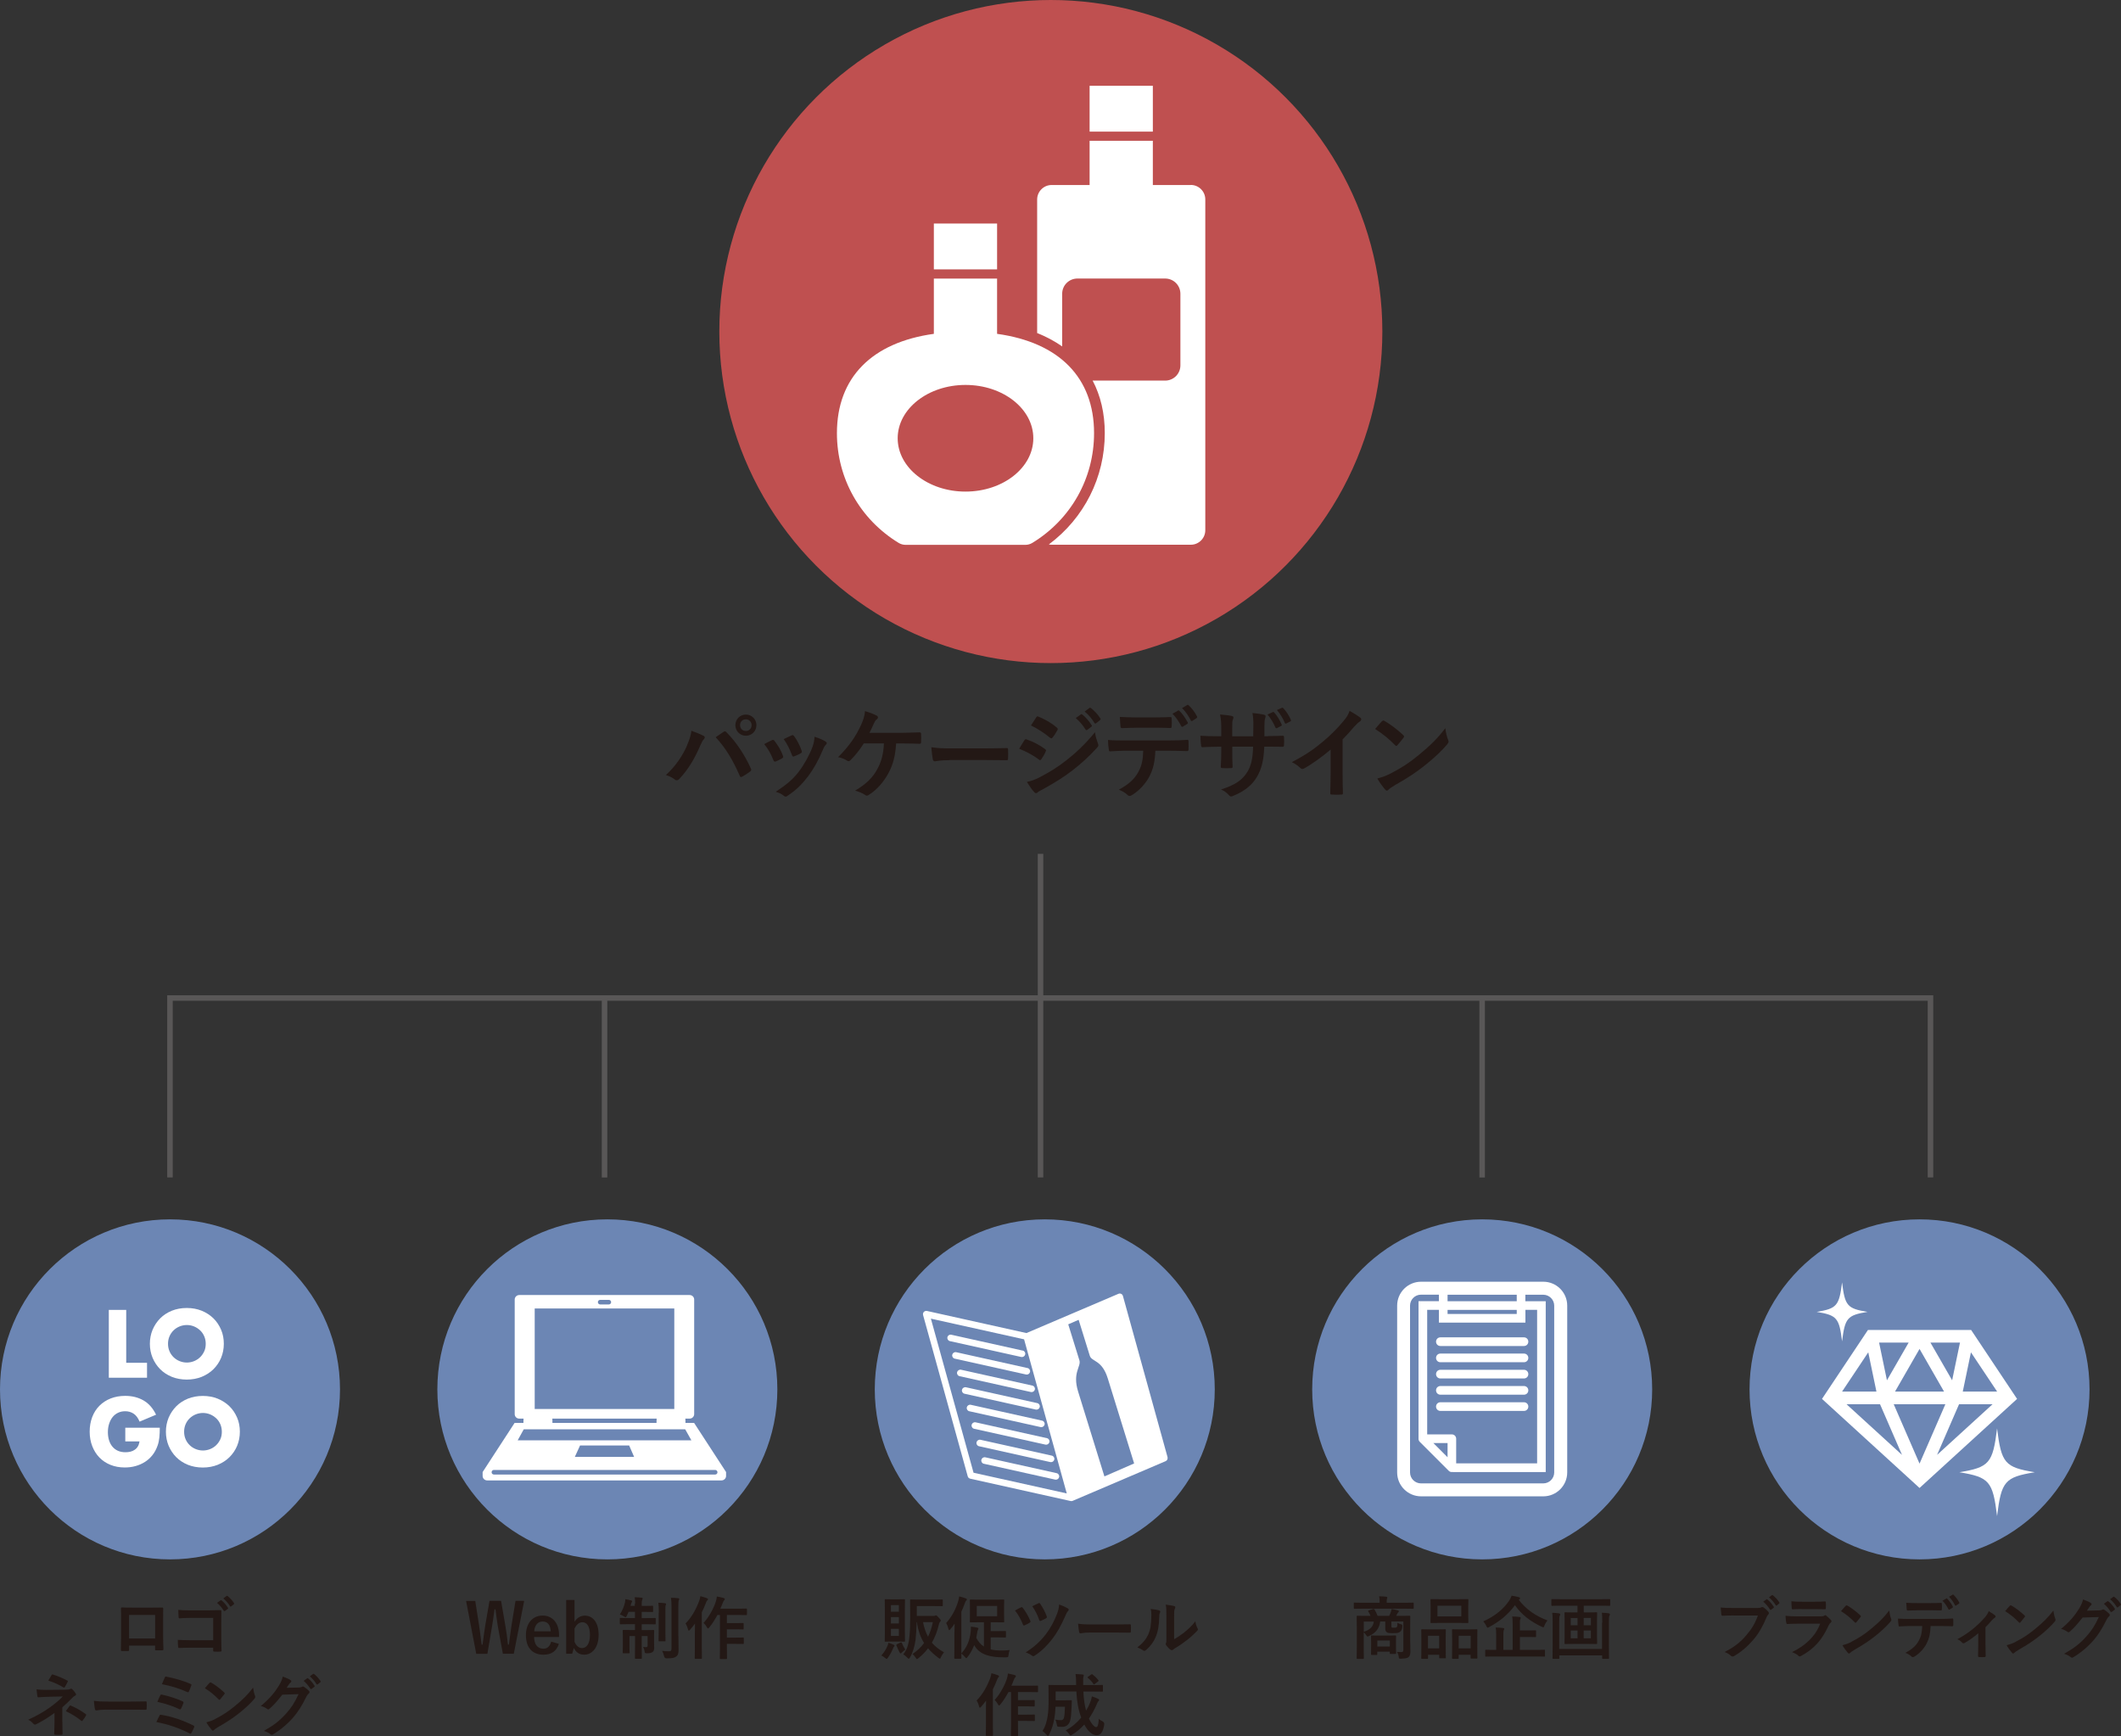 <?xml version="1.0" encoding="UTF-8"?>
<svg id="_レイヤー_2" data-name="レイヤー 2" xmlns="http://www.w3.org/2000/svg" viewBox="0 0 342.48 280.3">
  <rect x="0" y="0" width="342.48" height="280.3" fill="#333333" stroke="none"/>
  <defs>
    <style>
      .cls-1 {
        fill: #bf5050;
      }

      .cls-2 {
        fill: #6c86b4;
      }

      .cls-3 {
        fill: #231815;
      }

      .cls-4 {
        fill: #fff;
      }

      .cls-5 {
        fill: #595757;
      }
    </style>
  </defs>
  <g id="_デザイン" data-name="デザイン">
    <g>
      <circle class="cls-2" cx="27.45" cy="224.32" r="27.45"/>
      <g>
        <path class="cls-3" d="M20.85,265.7v.65c0,.19-.04.21-.24.22-.27.01-.58.01-.86,0-.18-.01-.24-.03-.23-.17.01-.57.03-1.35.03-2.19v-2.7c0-.59.01-1.19-.02-1.83,0-.11.04-.15.12-.15.57.03,1.21.03,1.94.03h2.58c.71,0,1.53,0,2.04-.02.12,0,.15.06.14.22,0,.54-.01,1.13-.01,1.78v2.63c0,.96.03,1.5.05,2.09,0,.15-.05.19-.21.19-.33.01-.67.01-1,0-.13,0-.14-.02-.14-.18v-.58h-4.2ZM25.05,260.74h-4.21v3.8h4.21v-3.8Z"/>
        <path class="cls-3" d="M34.4,261.22h-3.78c-.74,0-1.25.02-1.62.07-.12,0-.16-.05-.16-.19-.03-.3-.05-.81-.05-1.18.65.07,1.03.08,1.81.08h3.22c.56,0,1.14-.02,1.71-.04.17,0,.23.04.22.19,0,.58-.02,1.16-.02,1.74v2.63c0,.8.03,1.68.04,1.99,0,.11-.04.14-.19.15-.3.02-.65.02-.95,0-.17-.01-.21-.02-.21-.19v-.44h-3.73c-.68,0-1.26.03-1.78.04-.1,0-.14-.04-.15-.17-.03-.29-.05-.68-.05-1.14.51.03,1.14.06,1.99.06h3.72v-3.6ZM35.62,258.38c.05-.04.1-.03.16.02.34.26.73.7,1.03,1.18.04.07.04.12-.03.18l-.46.34c-.08.05-.13.04-.18-.03-.33-.51-.67-.92-1.09-1.28l.57-.41ZM36.59,257.67c.07-.04.1-.03.16.02.4.31.79.75,1.03,1.13.04.07.05.13-.03.2l-.43.34c-.09.07-.14.03-.18-.03-.29-.47-.64-.89-1.08-1.26l.54-.4Z"/>
        <path class="cls-3" d="M10.07,277.97c0,.98.03,1.71.03,1.98,0,.1-.08.14-.21.14-.29.02-.64.02-.93,0-.13,0-.21-.04-.21-.15,0-.31.05-1.04.05-1.96v-1.42c-.96.71-1.78,1.23-2.98,1.84-.07.03-.13.05-.18.05-.06,0-.14-.03-.22-.12-.26-.27-.49-.51-.87-.67,1.5-.69,2.5-1.28,3.49-1.98.9-.65,1.54-1.2,2.1-1.78l-2.5.06c-.58.02-.99.04-1.43.08-.12,0-.16-.07-.18-.21-.05-.25-.09-.66-.12-1.08.47.06.92.1,1.51.09l3.14-.03c.4,0,.61-.04.77-.12.07-.03.12-.04.16-.04.06,0,.12.02.18.09.17.14.42.48.54.65.04.07.07.13.07.19,0,.09-.05.15-.16.2-.12.05-.23.13-.35.25-.55.57-1.13,1.12-1.71,1.63v2.33ZM8.31,270.46c.07-.1.12-.13.23-.1.78.23,1.78.68,2.3.96.08.04.12.08.12.12,0,.03-.01.07-.04.11-.12.24-.26.52-.44.81-.04.08-.09.11-.14.11-.03,0-.08-.01-.12-.04-.54-.34-1.48-.8-2.42-1.09.22-.35.41-.71.52-.88ZM11.24,275.43c.08-.1.11-.09.22-.04.75.31,1.6.78,2.36,1.34.06.04.1.08.1.13,0,.03-.01.08-.04.13-.17.29-.31.53-.53.79-.04.05-.09.09-.13.09s-.09-.03-.15-.08c-.68-.56-1.38-.99-2.44-1.52.24-.35.48-.68.62-.85Z"/>
        <path class="cls-3" d="M17.16,276.03c-1.07,0-1.48.13-1.59.13-.13,0-.22-.07-.25-.23-.05-.25-.12-.77-.16-1.33.7.11,1.25.13,2.34.13h3.49c.82,0,1.66-.02,2.49-.03.16-.01.2.02.2.15.02.33.02.7,0,1.03,0,.13-.04.18-.2.17-.81-.01-1.61-.02-2.42-.02h-3.9Z"/>
        <path class="cls-3" d="M25.74,277c.05-.1.12-.17.3-.13,1.65.25,3.46.86,5.19,1.72.12.05.18.14.11.3-.13.32-.28.63-.43.9-.05.09-.1.13-.16.13-.04,0-.1-.02-.15-.06-1.75-.9-3.48-1.46-5.35-1.83.14-.34.36-.78.5-1.03ZM25.88,273.72c.05-.12.12-.15.28-.11,1.15.25,2.39.64,3.3,1.07.17.08.2.15.14.32-.06.21-.25.64-.36.85-.05.1-.1.14-.15.14-.04,0-.09-.01-.14-.04-1.16-.56-2.31-.9-3.54-1.18.17-.44.36-.85.47-1.04ZM26.6,270.85c.09-.18.14-.18.29-.14,1.15.22,2.78.67,3.86,1.16.17.08.2.13.13.28-.08.26-.27.71-.38.96-.05.13-.15.13-.26.08-1.27-.58-2.71-1.01-4.1-1.27.13-.32.37-.88.46-1.06Z"/>
        <path class="cls-3" d="M33.83,271.72c.04-.06.1-.09.15-.09.04,0,.09.02.14.05.55.3,1.45.97,2.07,1.56.06.07.1.11.1.15s-.02.09-.06.14c-.16.22-.52.66-.67.83-.05.05-.09.09-.13.09s-.09-.03-.14-.09c-.65-.68-1.43-1.31-2.21-1.79.24-.3.55-.64.76-.86ZM34.78,277.52c1.32-.69,2.03-1.16,3.12-2.05,1.32-1.09,2.05-1.79,2.97-2.99.07.55.16.92.3,1.29.03.08.05.14.05.21,0,.1-.05.19-.17.33-.57.68-1.51,1.56-2.49,2.33-.9.71-1.81,1.33-3.27,2.16-.49.3-.63.41-.73.51-.06.07-.13.11-.19.11-.05,0-.12-.04-.18-.12-.27-.31-.61-.76-.87-1.22.55-.15.89-.25,1.46-.55Z"/>
        <path class="cls-3" d="M48.25,272.46c.28-.01.42-.06.54-.13.04-.03.09-.04.14-.04s.11.02.17.07c.27.18.52.38.74.59.1.09.14.18.14.25,0,.09-.05.17-.13.23-.15.12-.26.28-.36.47-.73,1.5-1.42,2.56-2.15,3.4-.93,1.07-2.22,2.13-3.29,2.74-.07.04-.12.05-.17.05-.09,0-.16-.04-.25-.12-.27-.22-.61-.38-1.03-.51,1.69-.95,2.55-1.64,3.61-2.81.86-.97,1.35-1.72,2-3.12l-2.62.08c-.89,1.11-1.43,1.74-2.05,2.26-.08.08-.15.12-.23.12-.05,0-.11-.02-.16-.07-.27-.2-.67-.4-1.04-.47,1.41-1.17,2.24-2.19,2.91-3.27.36-.62.52-.96.64-1.49.62.22,1.03.41,1.27.58.08.05.11.12.11.19s-.03.13-.12.19c-.11.07-.18.19-.27.3-.12.19-.23.35-.36.55l1.95-.04ZM49.6,270.97c.05-.04.1-.03.16.02.34.26.73.7,1.03,1.18.04.07.04.12-.03.18l-.46.34c-.08.05-.13.04-.18-.03-.33-.51-.67-.92-1.09-1.28l.57-.41ZM50.56,270.26c.07-.04.1-.03.16.02.4.31.79.75,1.03,1.13.04.07.05.13-.03.2l-.43.34c-.09.07-.14.03-.18-.03-.29-.47-.64-.89-1.08-1.27l.54-.4Z"/>
      </g>
      <g>
        <path class="cls-3" d="M83,267.01h-1.8l-.73-3.97c-.21-1.14-.31-2.09-.47-3.2h-.15c-.15,1.12-.27,2.07-.47,3.16l-.68,4.02h-1.8l-1.64-8.54h1.48l.61,3.89c.15,1.05.29,2.08.42,3.17h.15c.15-1.07.26-2.11.44-3.14l.68-3.93h1.87l.7,4.06c.16.97.29,1.87.41,3h.15c.16-1.14.26-2.01.42-3.07l.65-3.99h1.4l-1.68,8.54Z"/>
        <path class="cls-3" d="M86.24,264.29c.01,1.14.51,1.9,1.5,1.9.62,0,1.05-.35,1.26-1.14l1.24.36c-.37,1.16-1.18,1.75-2.5,1.75-1.78,0-2.82-1.16-2.82-3.13s1.09-3.19,2.7-3.19c1.52,0,2.65,1.12,2.65,3.17v.29h-4.02ZM88.93,263.38c-.06-1.01-.49-1.58-1.3-1.58s-1.3.62-1.37,1.58h2.67Z"/>
        <path class="cls-3" d="M92.77,261.84c.38-.63,1-.99,1.64-.99,1.29,0,2.25,1.04,2.25,3.11s-1.07,3.2-2.33,3.2c-.77,0-1.32-.37-1.67-1.09l-.27.94h-.97v-8.69h1.35v3.52ZM92.77,265.08c.27.64.7,1.01,1.2,1.01.71,0,1.29-.65,1.29-2.11s-.53-2.06-1.21-2.06c-.51,0-.97.34-1.28,1.03v2.12Z"/>
        <path class="cls-3" d="M102.56,258.93c0-.47-.02-.7-.08-1.05.41.01.78.03,1.13.08.1,0,.16.04.16.11,0,.09-.04.15-.08.24-.05.12-.07.25-.07.6v.37h.52c.86,0,1.14-.02,1.2-.02.11,0,.12.01.12.12v.77c0,.11-.01.12-.12.12-.06,0-.35-.02-1.2-.02h-.52v1h.73c1.01,0,1.34-.02,1.41-.02.11,0,.12.01.12.12v.78c0,.12-.01.13-.12.13-.07,0-.4-.02-1.41-.02h-.73v.95h.56c.94,0,1.26-.02,1.33-.02.11,0,.12.01.12.12,0,.07-.02.41-.02,1.11v.38c0,.62.02.95.02,1.24s-.03.53-.25.7c-.18.15-.49.21-.91.21-.34,0-.34-.01-.39-.33-.04-.25-.12-.48-.24-.69.2.02.35.03.48.03.17,0,.25-.07.25-.27v-1.52h-.95v1.45c0,1.35.02,2.05.02,2.11,0,.1-.01.11-.12.11h-.88c-.11,0-.12-.01-.12-.11,0-.08.02-.75.02-2.1v-1.46h-.9v1.63c0,.66.02.97.02,1.03,0,.11-.01.12-.12.12h-.87c-.11,0-.12-.01-.12-.12,0-.08.02-.37.02-1.09v-1.44c0-.66-.02-.92-.02-1,0-.11.01-.12.12-.12.08,0,.4.02,1.34.02h.52v-.95h-.91c-1.01,0-1.35.02-1.42.02-.11,0-.12-.01-.12-.13v-.78c0-.11.01-.12.12-.12.06,0,.41.02,1.42.02h.91v-1h-1.03c-.1.23-.2.44-.29.63-.08.17-.12.24-.2.24-.05,0-.13-.04-.26-.13-.22-.14-.44-.25-.66-.32.41-.63.67-1.27.83-1.95.03-.12.04-.3.05-.52.34.06.67.13.94.21.13.03.16.07.16.13s-.03.12-.08.19c-.04.07-.07.13-.11.32l-.07.23h.69v-.36ZM106.38,260.4c0-.73-.01-1.11-.08-1.63.38.01.73.03,1.09.08.11.01.16.06.16.12,0,.09-.05.17-.08.24-.03.15-.03.37-.03,1.18v3.04c0,.94.02,1.39.02,1.45,0,.11-.01.12-.13.12h-.87c-.11,0-.12-.01-.12-.12,0-.07.02-.52.02-1.45v-3.03ZM109.54,264.14c0,.77.03,1.65.03,2.2s-.08.9-.39,1.12c-.3.21-.6.29-1.55.29q-.33,0-.4-.35c-.08-.33-.17-.61-.31-.86.39.04.65.07,1.04.07.36,0,.47-.08.47-.43v-6.66c0-.7-.01-1.06-.09-1.55.4,0,.79.02,1.16.07.12.01.18.07.18.12,0,.1-.04.15-.08.23-.05.13-.07.36-.07,1.11v4.64Z"/>
        <path class="cls-3" d="M112.2,263.52c0-.41.01-.9.02-1.39-.25.36-.53.69-.81,1.01-.08.09-.14.13-.18.13-.06,0-.11-.05-.14-.19-.09-.38-.25-.76-.4-.96,1.03-1.03,1.74-2.39,2.2-3.62.1-.25.15-.53.2-.79.39.11.75.2,1.05.32.13.05.17.1.17.17,0,.08-.02.12-.11.2-.08.07-.13.15-.24.46-.18.48-.4.98-.64,1.45v5.73c0,1.08.02,1.62.02,1.67,0,.11-.01.12-.12.12h-.92c-.11,0-.12-.01-.12-.12,0-.07.02-.59.02-1.67v-2.53ZM115.84,260.75c-.38.7-.82,1.41-1.3,1.99-.1.12-.15.18-.21.18-.07,0-.12-.07-.21-.22-.16-.3-.36-.53-.52-.67.87-.93,1.64-2.37,1.98-3.43.09-.27.15-.58.17-.84.4.08.74.14,1.07.24.13.03.21.09.21.17s-.02.14-.1.21c-.08.07-.18.25-.28.54-.1.26-.21.54-.34.81h2.83c.96,0,1.29-.02,1.34-.02.12,0,.13.01.13.13v.8c0,.12-.01.13-.13.13-.05,0-.38-.02-1.34-.02h-1.77v1.31h1.39c.86,0,1.14-.02,1.2-.02.11,0,.12.01.12.12v.8c0,.11-.01.12-.12.12-.07,0-.35-.02-1.2-.02h-1.39v1.34h1.39c.87,0,1.16-.02,1.22-.02.11,0,.12.01.12.11v.81c0,.12-.01.13-.12.13-.07,0-.36-.02-1.22-.02h-1.39v.61c0,1.1.02,1.66.02,1.72,0,.11-.01.12-.12.12h-.92c-.11,0-.12-.01-.12-.12,0-.07.02-.62.02-1.72v-5.27h-.43Z"/>
      </g>
      <g>
        <path class="cls-3" d="M143.31,265.72c.08-.17.11-.3.14-.49.3.09.62.21.84.32.11.04.15.09.15.14,0,.07-.02.11-.09.17-.08.08-.1.14-.16.31-.23.54-.47.99-.8,1.45-.11.15-.16.22-.23.22-.05,0-.11-.04-.22-.14-.24-.21-.47-.33-.64-.41.48-.52.77-1.01,1-1.56ZM145.02,258.22c.7,0,.91-.02.99-.02.11,0,.12.01.12.12,0,.07-.02.52-.02,1.47v3.69c0,.95.02,1.4.02,1.46,0,.11-.01.12-.12.12-.08,0-.28-.02-.99-.02h-1.04c-.7,0-.92.02-1,.02-.11,0-.12-.01-.12-.12,0-.08.02-.52.02-1.46v-3.69c0-.96-.02-1.4-.02-1.47,0-.11.01-.12.12-.12.08,0,.29.02,1,.02h1.04ZM143.86,259.15v1.07h1.28v-1.07h-1.28ZM145.14,262.12v-1.03h-1.28v1.03h1.28ZM145.14,262.99h-1.28v1.14h1.28v-1.14ZM145.41,265.2c.12-.05.14-.07.2.04.18.43.3.65.57,1.1-.2.13-.43.33-.61.51-.06.07-.11.1-.15.1-.05,0-.11-.07-.2-.23-.15-.29-.32-.67-.48-1.05-.04-.11-.02-.14.09-.2l.57-.28ZM148.05,260.9h2.63c.18,0,.25-.01.3-.04.05-.03.11-.05.16-.05.08,0,.15.04.42.34.28.3.35.4.35.48,0,.08-.04.13-.09.18-.08.08-.14.17-.2.4-.27,1.16-.65,2.15-1.15,3.01.49.58,1.13,1.1,1.96,1.55-.16.2-.35.46-.49.77-.09.18-.11.26-.17.26-.05,0-.12-.04-.24-.13-.64-.47-1.2-.98-1.68-1.54-.44.58-.95,1.11-1.56,1.6-.12.1-.18.14-.23.14-.06,0-.11-.08-.22-.24-.18-.29-.31-.42-.5-.58.75-.51,1.38-1.1,1.87-1.78-.58-.93-.97-2.02-1.15-3.36h-.05c-.02,1.06-.09,1.96-.17,2.79-.13,1.11-.48,2.21-.91,2.9-.08.13-.12.21-.18.21-.05,0-.12-.04-.22-.15-.25-.26-.46-.42-.68-.56.54-.66.87-1.54.99-2.81.09-.8.13-1.8.13-3.18,0-1.86-.02-2.68-.02-2.75,0-.11.01-.12.13-.12.06,0,.41.02,1.38.02h2.31c.96,0,1.29-.02,1.35-.02.1,0,.11.01.11.12v.85c0,.11-.01.12-.11.12-.06,0-.39-.02-1.35-.02h-2.73v1.59ZM149.04,261.9c.18.89.44,1.67.81,2.35.34-.68.6-1.46.78-2.35h-1.59Z"/>
        <path class="cls-3" d="M154.12,263.56c0-.42.01-.92.02-1.41-.22.32-.44.63-.69.91-.09.09-.14.14-.18.14-.05,0-.09-.07-.12-.2-.08-.34-.22-.7-.37-.96.97-1.1,1.55-2.24,1.94-3.52.08-.26.14-.53.16-.78.37.1.71.19,1.07.33.12.04.17.09.17.17s-.02.13-.11.2c-.08.05-.13.15-.23.44-.16.45-.35.9-.55,1.34v6.73c.93-1.01,1.35-2.11,1.51-3.51.03-.28.04-.55.03-.81.41.04.73.09.99.15.14.03.23.08.23.14s-.03.12-.07.19c-.04.09-.08.19-.11.34-.05.34-.11.67-.17.98.31.6.69,1.08,1.24,1.42v-3.93h-.75c-.99,0-1.33.02-1.41.02-.11,0-.12-.01-.12-.12,0-.08.02-.35.02-.99v-1.47c0-.65-.02-.91-.02-.99,0-.11.01-.12.12-.12.08,0,.42.02,1.41.02h2.49c1,0,1.33-.02,1.41-.02.11,0,.12.01.12.12,0,.07-.02.34-.02.99v1.47c0,.64.02.92.02.99,0,.11-.01.12-.12.12-.08,0-.41-.02-1.41-.02h-.65v1.43h1.25c.77,0,1.02-.02,1.08-.02.12,0,.13.01.13.12v.81c0,.12-.01.13-.13.13-.06,0-.31-.02-1.08-.02h-1.25v1.93c.48.12,1.04.18,1.71.18.47,0,.9-.02,1.37-.07-.11.21-.17.53-.2.8-.03.35-.07.35-.39.37h-.52c-1.93,0-3.78-.38-4.64-1.97-.26.7-.6,1.33-1.05,1.9-.11.13-.16.2-.22.2s-.12-.07-.22-.19c-.18-.22-.4-.41-.58-.54,0,.43.01.68.01.71,0,.11-.01.12-.12.12h-.91c-.11,0-.12-.01-.12-.12,0-.07.02-.59.02-1.67v-2.49ZM161.01,259.29h-3.29v1.66h3.29v-1.66Z"/>
        <path class="cls-3" d="M164.86,259.52c.13-.07.22-.03.29.08.52.66.92,1.38,1.21,2.08.02.05.04.1.04.14,0,.07-.04.11-.13.17-.2.12-.56.32-.83.43-.16.07-.23-.01-.28-.17-.35-.83-.71-1.54-1.27-2.22.41-.24.75-.42.96-.51ZM172.44,259.69c.08.04.12.13.12.22,0,.07-.03.13-.09.19-.18.15-.33.51-.42.73-.77,1.75-1.38,2.79-2.1,3.74-.82,1.06-1.69,1.96-2.86,2.73-.1.07-.17.1-.25.1-.05,0-.11-.02-.18-.08-.32-.23-.65-.41-1.04-.52,1.5-1,2.35-1.79,3.22-2.9.76-.98,1.42-2.19,1.87-3.41.16-.46.27-.85.31-1.44.58.21,1.06.43,1.42.65ZM167.68,258.84c.13-.05.21-.02.28.09.36.5.83,1.38,1.06,2.04.05.13.03.22-.11.31-.2.12-.58.3-.82.4-.17.07-.24.04-.29-.13-.27-.79-.63-1.52-1.12-2.22.32-.15.67-.33,1-.47Z"/>
        <path class="cls-3" d="M176.08,263.58c-1.07,0-1.48.13-1.59.13-.13,0-.22-.07-.25-.23-.05-.25-.12-.77-.16-1.33.7.11,1.25.13,2.34.13h3.49c.82,0,1.66-.02,2.49-.03.16-.01.2.02.2.15.02.33.02.7,0,1.03,0,.13-.04.18-.2.17-.81-.01-1.61-.02-2.42-.02h-3.9Z"/>
        <path class="cls-3" d="M187.17,260.01c.18.05.21.19.14.34-.12.24-.13.48-.13.75-.02,1.38-.23,2.42-.58,3.23-.28.67-.76,1.39-1.54,2.07-.11.09-.19.14-.28.14-.07,0-.13-.03-.21-.09-.27-.19-.53-.32-.92-.46.84-.65,1.42-1.32,1.8-2.19.3-.75.44-1.35.46-3.11,0-.42-.02-.59-.11-.92.62.08,1.12.15,1.38.24ZM189.58,264.66c.53-.29,1.03-.63,1.54-1.02.65-.51,1.29-1.09,1.9-1.87.04.38.15.75.34,1.11.03.08.07.13.07.19,0,.08-.04.15-.16.28-.54.56-1.04,1.01-1.6,1.44-.56.44-1.17.87-1.93,1.32-.2.13-.22.15-.31.23-.07.06-.14.09-.22.09-.07,0-.14-.03-.23-.09-.24-.17-.49-.45-.65-.67-.06-.1-.1-.17-.1-.23,0-.06.01-.1.04-.17.08-.14.07-.28.07-.84v-3.44c0-.96,0-1.41-.11-1.91.43.05,1.03.13,1.35.23.14.03.2.1.2.19,0,.07-.03.17-.09.28-.1.21-.1.43-.1,1.22v3.67Z"/>
        <path class="cls-3" d="M159.2,275.96c0-.41.01-.9.02-1.39-.25.36-.53.69-.81,1.01-.08.09-.14.13-.18.13-.06,0-.11-.05-.14-.19-.09-.38-.25-.76-.4-.96,1.03-1.03,1.74-2.39,2.2-3.62.1-.25.15-.53.2-.79.39.11.75.2,1.05.32.13.05.17.1.17.17,0,.08-.02.12-.11.2-.08.07-.13.15-.24.46-.18.48-.4.98-.64,1.45v5.73c0,1.08.02,1.62.02,1.67,0,.11-.01.12-.12.12h-.92c-.11,0-.12-.01-.12-.12,0-.07.02-.59.02-1.67v-2.53ZM162.84,273.19c-.38.7-.82,1.41-1.3,1.99-.1.12-.15.18-.21.18-.07,0-.12-.07-.21-.22-.16-.3-.36-.53-.52-.67.87-.93,1.64-2.37,1.98-3.43.09-.27.15-.58.17-.84.4.08.74.14,1.07.24.13.03.21.09.21.17s-.02.14-.1.21c-.08.07-.18.25-.28.54-.1.26-.21.54-.34.81h2.83c.96,0,1.29-.02,1.34-.02.12,0,.13.01.13.13v.8c0,.12-.01.13-.13.13-.05,0-.38-.02-1.34-.02h-1.77v1.31h1.39c.86,0,1.14-.02,1.2-.02.11,0,.12.01.12.12v.8c0,.11-.01.12-.12.12-.07,0-.35-.02-1.2-.02h-1.39v1.34h1.39c.87,0,1.16-.02,1.22-.02.11,0,.12.01.12.11v.81c0,.12-.01.13-.12.13-.07,0-.36-.02-1.22-.02h-1.39v.61c0,1.1.02,1.66.02,1.72,0,.11-.01.12-.12.12h-.92c-.11,0-.12-.01-.12-.12,0-.07.02-.62.02-1.72v-5.27h-.43Z"/>
        <path class="cls-3" d="M174.93,273.08c.05,1.23.21,2.23.44,3.11.26-.43.48-.86.65-1.29.12-.32.23-.64.29-1.01.38.11.77.28,1.01.4.11.05.16.11.16.18,0,.08-.08.14-.15.23-.08.08-.14.21-.27.54-.34.78-.75,1.54-1.23,2.23.39.85.89,1.38,1.16,1.38.25,0,.38-.33.44-1.35.14.17.38.31.61.43q.31.17.26.51c-.17,1.18-.56,1.72-1.22,1.72-.75,0-1.46-.7-2-1.73-.57.64-1.22,1.2-1.96,1.64-.13.08-.21.12-.26.12-.07,0-.12-.07-.23-.23-.17-.25-.37-.44-.55-.58.99-.53,1.83-1.25,2.51-2.07-.46-1.18-.69-2.49-.79-4.21h-3.34v1.42h1.56c.66,0,.86-.02.92-.02.11,0,.13.02.13.14-.02.42-.03.88-.05,1.21-.05.94-.09,1.53-.25,2.05-.2.57-.61.91-1.26.91-.2,0-.36,0-.55-.02-.25-.02-.26-.02-.31-.36-.05-.32-.14-.59-.26-.79.39.07.62.09.89.09.25,0,.43-.07.52-.4.09-.29.13-.89.16-1.77h-1.52c-.03.76-.1,1.38-.2,1.92-.14.81-.37,1.68-.84,2.58-.08.14-.13.21-.18.21s-.12-.06-.22-.18c-.21-.24-.47-.48-.67-.62.5-.74.71-1.61.84-2.43.1-.68.15-1.45.15-2.66,0-1.5-.02-2.15-.02-2.21,0-.12.01-.13.13-.13.07,0,.42.02,1.45.02h2.88v-.23c-.01-.74-.01-1-.09-1.55.41.02.78.03,1.17.08.11.01.16.07.16.13,0,.09-.03.15-.05.21-.04.13-.07.36-.05,1.1v.26h1.63c1.02,0,1.38-.02,1.44-.02.11,0,.12.01.12.13v.84c0,.11-.01.12-.12.12-.07,0-.42-.02-1.44-.02h-1.59ZM176.19,270.36c.11-.08.14-.08.23-.01.31.24.65.55.93.92.06.09.06.13-.05.21l-.52.4c-.07.04-.11.08-.14.08s-.05-.03-.09-.08c-.26-.41-.57-.71-.88-.97-.04-.04-.06-.07-.06-.1s.03-.05.09-.1l.5-.35Z"/>
      </g>
      <g>
        <path class="cls-3" d="M220.06,259.73c-.96,0-1.29.02-1.35.02-.1,0-.11-.01-.11-.12v-.76c0-.11.01-.12.11-.12.07,0,.39.02,1.35.02h2.71v-.09c0-.4-.01-.67-.08-.95.4.01.79.03,1.16.07.11.01.16.06.16.11,0,.08-.03.13-.05.21-.04.1-.05.23-.05.56v.09h2.9c.96,0,1.29-.02,1.35-.02.1,0,.11.01.11.12v.76c0,.11-.01.12-.11.12-.07,0-.39-.02-1.35-.02h-6.75ZM227.71,264.99c0,.65.03,1.29.03,1.66,0,.41-.08.7-.29.89-.16.15-.46.24-1.22.26-.34.01-.34,0-.37-.26-.03-.29-.11-.56-.29-.83.29.02.41.03.68.03.24,0,.35-.08.35-.31v-4.63h-1.93v.64c0,.18,0,.28.06.32.07.04.13.04.36.04.17,0,.35-.01.43-.09.11-.11.12-.25.13-.71.17.11.36.2.54.24.22.03.26.1.25.33-.03.51-.16.74-.39.9-.25.19-.48.21-1.17.21-.55,0-.81-.03-.95-.14-.16-.13-.25-.29-.25-.63v-1.11h-.82c-.15,1.18-.78,1.88-1.78,2.33-.11.06-.17.09-.24.09-.09,0-.16-.07-.26-.24-.11-.16-.24-.32-.38-.44v2.75c0,.92.02,1.38.02,1.43,0,.11-.01.12-.12.12h-.92c-.11,0-.12-.01-.12-.12,0-.07.02-.51.02-1.47v-3.76c0-.98-.02-1.42-.02-1.5,0-.11.01-.12.12-.12.08,0,.44.02,1.47.02h.65c-.1-.25-.22-.48-.36-.71-.07-.1-.03-.13.1-.18l.66-.21c.14-.04.2,0,.26.11.16.25.34.59.48.99h1.87c.11-.22.21-.44.27-.64.05-.14.1-.27.12-.47.34.05.73.14,1.05.24.09.03.13.07.13.13,0,.08-.05.13-.11.18-.07.06-.13.14-.17.24-.04.1-.1.21-.16.32h.69c1.04,0,1.41-.02,1.47-.02.11,0,.12.01.12.12,0,.07-.02.58-.02,1.58v2.41ZM220.21,261.81v1.65c1.04-.32,1.54-.88,1.62-1.65h-1.62ZM221.5,267.19c-.11,0-.12-.01-.12-.13,0-.07.02-.29.02-1.46v-.56c0-.56-.02-.79-.02-.87,0-.11.01-.12.12-.12.07,0,.34.02,1.17.02h1.47c.83,0,1.11-.02,1.17-.02.11,0,.12.01.12.12,0,.07-.02.29-.02.71v.63c0,1.11.02,1.32.02,1.39,0,.12-.01.13-.12.13h-.78c-.11,0-.12-.01-.12-.13v-.23h-2.02v.4c0,.12-.01.13-.12.13h-.78ZM222.4,265.84h2.02v-.97h-2.02v.97Z"/>
        <path class="cls-3" d="M229.61,267.82c-.11,0-.12-.01-.12-.13,0-.07.02-.37.02-2.06v-1.02c0-1.06-.02-1.36-.02-1.44,0-.11.01-.12.12-.12.08,0,.35.02,1.15.02h1.42c.81,0,1.08-.02,1.16-.02.11,0,.12.01.12.12,0,.07-.02.38-.02,1.25v1.16c0,1.65.02,1.97.02,2.04,0,.11-.01.12-.12.12h-.84c-.1,0-.11-.01-.11-.12v-.45h-1.8v.53c0,.12-.01.13-.12.13h-.86ZM230.58,266.14h1.8v-2.04h-1.8v2.04ZM235.53,258.2c1.03,0,1.38-.02,1.45-.02.11,0,.12.01.12.12,0,.08-.02.36-.02,1.02v1.59c0,.66.02.95.02,1.01,0,.12-.01.13-.12.13-.08,0-.42-.02-1.45-.02h-2.99c-1.02,0-1.38.02-1.44.02-.11,0-.12-.01-.12-.13,0-.07.02-.35.02-1.01v-1.59c0-.66-.02-.95-.02-1.02,0-.11.01-.12.12-.12.06,0,.42.02,1.44.02h2.99ZM232.11,260.98h3.85v-1.73h-3.85v1.73ZM234.57,267.82c-.1,0-.11-.01-.11-.12,0-.08.02-.38.02-2.07v-1.02c0-1.05-.02-1.36-.02-1.43,0-.12.01-.13.11-.13.08,0,.36.02,1.19.02h1.5c.83,0,1.12-.02,1.18-.02.11,0,.12.01.12.13,0,.07-.02.38-.02,1.27v1.18c0,1.65.02,1.96.02,2.02,0,.12-.01.13-.12.13h-.86c-.11,0-.12-.01-.12-.13v-.48h-1.93v.54c0,.11-.01.12-.12.12h-.84ZM235.54,266.14h1.93v-2.04h-1.93v2.04Z"/>
        <path class="cls-3" d="M245.23,258.29c1.21,1.59,2.77,2.64,4.64,3.33-.2.25-.36.51-.49.85-.08.2-.11.27-.18.27-.05,0-.13-.03-.25-.09-1.84-.86-3.27-1.97-4.33-3.48-1.16,1.58-2.57,2.68-4.16,3.52-.13.07-.21.11-.26.11-.08,0-.11-.08-.19-.26-.13-.29-.31-.55-.51-.76,2.03-.91,3.32-2.07,4.18-3.34.19-.29.3-.52.4-.81.42.05.86.17,1.17.24.12.03.2.09.2.18,0,.07-.04.12-.12.17l-.09.08ZM241.3,267.45c-.96,0-1.29.02-1.37.02-.1,0-.11-.01-.11-.11v-.88c0-.11.01-.12.11-.12.08,0,.4.02,1.37.02h.29v-2.41c0-.53-.01-.89-.09-1.2.41.01.83.03,1.22.08.11.01.17.07.17.12,0,.1-.04.15-.08.23-.05.13-.06.35-.06.8v2.38h1.5v-4.19c0-.52-.01-.89-.08-1.2.4.01.84.03,1.21.08.11.01.17.07.17.12,0,.1-.03.17-.07.24-.06.13-.06.35-.06.79v1.02h1.09c.99,0,1.33-.02,1.4-.02.11,0,.12.01.12.12v.86c0,.11-.01.12-.12.12-.06,0-.41-.02-1.4-.02h-1.09v2.08h2.58c.95,0,1.29-.02,1.35-.02.11,0,.12.01.12.12v.88c0,.1-.01.11-.12.11-.07,0-.4-.02-1.35-.02h-6.72Z"/>
        <path class="cls-3" d="M252,259.25c-.98,0-1.31.02-1.38.02-.11,0-.12-.01-.12-.11v-.85c0-.12.01-.13.12-.13.06,0,.4.02,1.38.02h6.5c.99,0,1.31-.02,1.38-.02.11,0,.12.01.12.13v.85c0,.1-.01.11-.12.11-.07,0-.39-.02-1.38-.02h-2.77v1.08h.66c.97,0,1.3-.02,1.37-.02.12,0,.13.01.13.13,0,.07-.02.41-.02,1.19v2.5c0,.77.02,1.12.02,1.19,0,.11-.01.12-.13.12-.07,0-.39-.02-1.37-.02h-2.28c-.96,0-1.29.02-1.37.02-.11,0-.12-.01-.12-.12,0-.07.02-.42.02-1.19v-2.5c0-.78-.02-1.12-.02-1.19,0-.12.01-.13.12-.13.08,0,.4.02,1.37.02h.61v-1.08h-2.72ZM258.72,261.99c0-.53-.01-1.18-.07-1.61.41.02.75.04,1.09.09.13.02.21.07.21.17,0,.08-.02.14-.07.21-.07.1-.09.43-.09,1.16v3.51c0,1.4.02,2.12.02,2.19,0,.11-.01.12-.12.12h-.87c-.11,0-.12-.01-.12-.12v-.44h-6.91v.44c0,.11-.01.12-.12.12h-.86c-.11,0-.12-.01-.12-.12,0-.08.02-.78.02-2.17v-3.6c0-.56-.01-1.18-.07-1.55.42.02.74.04,1.08.09.13.02.21.08.21.17,0,.1-.04.17-.08.23-.07.11-.08.47-.08,1.14v4.21h6.91v-4.24ZM254.73,262.4v-1.17h-1.1v1.17h1.1ZM254.73,264.51v-1.26h-1.1v1.26h1.1ZM255.72,261.23v1.17h1.16v-1.17h-1.16ZM256.88,263.25h-1.16v1.26h1.16v-1.26Z"/>
      </g>
      <g>
        <path class="cls-3" d="M279.94,260.82c-.7,0-1.32.03-1.79.05-.14.01-.18-.07-.21-.22-.03-.22-.08-.79-.1-1.11.49.06,1.06.08,2.08.08h3.87c.33,0,.44-.02.6-.11.05-.03.11-.04.16-.04.06,0,.13.02.21.06.29.19.58.46.79.73.05.07.08.12.08.19,0,.1-.05.19-.15.27-.1.1-.15.21-.25.43-.53,1.3-1.19,2.51-2.1,3.58-.93,1.08-1.98,1.99-3.08,2.62-.1.07-.2.1-.29.1-.09,0-.18-.03-.27-.12-.25-.24-.61-.44-1.01-.61,1.58-.81,2.55-1.57,3.54-2.75.84-.98,1.4-1.92,1.83-3.14h-3.91ZM285.22,258.22c.05-.04.1-.03.16.02.34.26.73.7,1.03,1.18.04.07.04.12-.03.18l-.4.3c-.08.05-.13.04-.18-.03-.32-.51-.67-.92-1.09-1.28l.52-.36ZM286.11,257.55c.07-.04.1-.03.16.02.4.31.79.75,1.03,1.13.04.07.05.12-.03.2l-.36.3s-.07.04-.09.04c-.04,0-.08-.03-.1-.08-.29-.47-.64-.89-1.08-1.26l.47-.35Z"/>
        <path class="cls-3" d="M290.22,262.16c-.54,0-1.08.01-1.63.04-.1,0-.14-.07-.16-.21-.07-.27-.09-.68-.12-1.11.62.07,1.28.09,1.99.09h3.72c.18,0,.4-.02.57-.12.05-.04.1-.07.14-.07.05,0,.11.03.16.08.26.21.55.48.73.68.08.08.11.15.11.23,0,.07-.03.14-.12.21-.17.14-.25.26-.37.52-1.08,2.34-2.33,3.72-4.42,4.86-.09.04-.15.08-.22.08-.08,0-.15-.04-.24-.13-.29-.26-.64-.43-1.01-.57,2-.95,3.77-2.46,4.55-4.59h-3.69ZM290.94,259.79c-.49,0-1.03.01-1.48.04-.11,0-.14-.07-.15-.24-.03-.23-.05-.72-.05-1.06.66.07.99.08,1.78.08h1.95c.71,0,1.28-.03,1.7-.05.1,0,.13.05.13.18.02.27.02.58,0,.86,0,.19-.03.23-.19.22-.36,0-.87-.02-1.53-.02h-2.14Z"/>
        <path class="cls-3" d="M298.02,259.28c.04-.06.1-.09.15-.09.04,0,.09.02.14.05.55.3,1.45.97,2.07,1.56.06.07.1.11.1.15s-.02.09-.06.14c-.16.22-.52.66-.67.83-.05.05-.09.09-.13.09s-.09-.03-.14-.09c-.65-.68-1.43-1.31-2.21-1.79.24-.3.55-.64.76-.86ZM298.96,265.07c1.32-.69,2.03-1.16,3.12-2.05,1.32-1.09,2.05-1.79,2.97-2.99.07.55.16.92.3,1.29.03.08.05.14.05.21,0,.1-.05.19-.17.33-.57.68-1.51,1.56-2.49,2.33-.9.71-1.81,1.33-3.27,2.16-.49.3-.63.41-.73.51-.06.07-.13.11-.19.11-.05,0-.12-.04-.18-.12-.27-.31-.61-.76-.87-1.22.55-.15.89-.25,1.46-.55Z"/>
        <path class="cls-3" d="M311.74,262.54c-.06,1.23-.22,1.97-.64,2.8-.43.86-1.21,1.66-1.91,2.08-.12.08-.23.13-.33.13-.08,0-.15-.03-.23-.11-.22-.22-.58-.44-.96-.58,1.06-.58,1.7-1.12,2.16-1.96.4-.73.51-1.32.55-2.37h-2.06c-.54,0-1.07.03-1.62.07-.1.01-.13-.07-.14-.21-.05-.31-.09-.73-.09-1.06.61.05,1.21.05,1.84.05h4.86c.84,0,1.47-.02,2.11-.07.11,0,.12.07.12.22.01.14.01.7,0,.85,0,.14-.07.19-.16.19-.56-.02-1.31-.04-2.06-.04h-1.45ZM309.6,259.99c-.5,0-.93.02-1.54.04-.14,0-.17-.05-.18-.19-.03-.26-.04-.66-.08-1.06.76.04,1.31.05,1.8.05h1.99c.61,0,1.29-.01,1.83-.04.11,0,.13.07.13.21.02.26.02.54,0,.8,0,.15-.02.21-.14.21-.58-.02-1.22-.03-1.82-.03h-1.99ZM314.26,258.08c.05-.03.1-.02.15.03.31.3.66.78.92,1.28.03.07.03.12-.05.18l-.49.3c-.08.04-.13.02-.17-.05-.28-.54-.58-.99-.97-1.38l.62-.35ZM315.29,257.46c.06-.04.1-.02.15.03.37.35.71.83.92,1.23.03.07.04.13-.05.2l-.46.3c-.1.06-.15.01-.18-.05-.25-.5-.55-.95-.96-1.36l.58-.34Z"/>
        <path class="cls-3" d="M320.6,265.55c0,.53.02,1.23.03,1.79.01.13-.05.19-.18.2-.28.02-.6.02-.88,0-.12-.01-.18-.07-.17-.2.01-.63.03-1.18.03-1.76v-1.88c-.74.63-1.69,1.3-2.24,1.58-.04.03-.1.04-.14.04-.08,0-.16-.04-.22-.11-.2-.23-.49-.45-.78-.55,1.7-.9,3.17-2.06,4.5-3.58.25-.3.43-.57.57-.95.37.22.82.51,1,.66.08.07.12.14.12.2,0,.08-.05.15-.16.21-.14.08-.39.34-.49.45-.28.33-.61.69-.99,1.07v2.82Z"/>
        <path class="cls-3" d="M324.52,259.28c.04-.06.1-.09.15-.09.04,0,.09.02.14.05.55.3,1.45.97,2.07,1.56.06.07.1.11.1.15s-.02.09-.06.14c-.16.22-.52.66-.67.83-.05.05-.09.09-.13.09s-.09-.03-.14-.09c-.65-.68-1.43-1.31-2.21-1.79.24-.3.55-.64.76-.86ZM325.47,265.07c1.32-.69,2.03-1.16,3.12-2.05,1.32-1.09,2.05-1.79,2.97-2.99.07.55.16.92.3,1.29.03.08.05.14.05.21,0,.1-.05.19-.17.33-.57.68-1.51,1.56-2.49,2.33-.9.71-1.81,1.33-3.27,2.16-.49.3-.63.41-.73.51-.06.07-.13.11-.19.11-.05,0-.12-.04-.18-.12-.27-.31-.61-.76-.87-1.22.55-.15.89-.25,1.46-.55Z"/>
        <path class="cls-3" d="M338.94,260.01c.28-.01.42-.06.54-.13.04-.03.09-.04.14-.04s.11.02.17.07c.27.18.52.38.74.59.1.09.14.18.14.25,0,.09-.05.17-.13.23-.15.12-.26.28-.36.47-.73,1.5-1.42,2.56-2.15,3.4-.93,1.07-2.22,2.13-3.29,2.74-.07.04-.12.05-.17.05-.09,0-.16-.04-.25-.12-.27-.22-.61-.38-1.03-.51,1.69-.95,2.55-1.64,3.61-2.81.86-.97,1.35-1.72,2-3.12l-2.62.08c-.89,1.11-1.43,1.74-2.05,2.26-.08.08-.15.12-.23.12-.05,0-.11-.02-.16-.07-.27-.2-.67-.4-1.04-.47,1.41-1.17,2.24-2.19,2.91-3.27.36-.62.52-.96.64-1.49.62.22,1.03.41,1.27.58.08.05.11.12.11.19s-.03.13-.12.19c-.11.07-.18.19-.27.3-.12.19-.23.35-.36.55l1.95-.04ZM340.29,258.53c.05-.04.1-.03.16.02.34.26.73.7,1.03,1.18.04.07.04.12-.03.18l-.46.34c-.08.05-.13.04-.18-.03-.33-.51-.67-.92-1.09-1.28l.57-.41ZM341.25,257.81c.07-.04.1-.03.16.02.4.31.79.75,1.03,1.13.04.07.05.13-.03.2l-.43.34c-.09.07-.14.03-.18-.03-.29-.47-.64-.89-1.08-1.27l.54-.4Z"/>
      </g>
      <circle class="cls-1" cx="169.68" cy="53.53" r="53.53"/>
      <g>
        <path class="cls-3" d="M110.93,120.35c.43-.98.66-1.79.71-2.37.8.29,1.51.58,1.96.82.14.06.19.16.19.26,0,.11-.06.22-.16.32-.17.18-.3.4-.55.98-.93,2.13-1.86,3.76-3.37,5.38-.14.16-.28.24-.44.24-.13,0-.24-.05-.36-.16-.32-.26-.82-.51-1.39-.69,1.66-1.49,2.79-3.31,3.42-4.77ZM116.82,118.17c.08-.06.16-.1.22-.1.08,0,.14.03.24.13,1.72,1.74,3.04,3.83,3.96,5.87.05.08.06.14.06.22,0,.1-.05.18-.16.26-.3.24-.8.58-1.31.85-.21.1-.32.06-.38-.14-1.17-2.67-2.33-4.55-3.89-6.23.57-.38.99-.69,1.26-.86ZM122.14,117.08c0,.96-.76,1.71-1.7,1.71s-1.7-.75-1.7-1.71.76-1.71,1.7-1.71,1.7.75,1.7,1.71ZM119.5,117.08c0,.54.39.94.93.94s.93-.4.93-.94-.39-.94-.93-.94-.93.4-.93.94Z"/>
        <path class="cls-3" d="M124.64,119.5c.17-.08.28-.06.41.11.55.7,1.06,1.52,1.36,2.37.03.11.06.18.06.24,0,.1-.06.14-.19.22-.38.22-.65.35-1.01.5-.22.08-.31,0-.39-.22-.36-.93-.85-1.81-1.48-2.58.54-.3.91-.48,1.25-.64ZM133.29,119.71c.13.1.21.18.21.27s-.05.18-.17.29c-.24.21-.35.53-.47.82-.68,1.63-1.5,3.09-2.38,4.26-1.04,1.34-1.91,2.19-3.25,3.09-.13.1-.25.18-.38.18-.08,0-.17-.03-.25-.11-.39-.32-.76-.5-1.34-.67,1.89-1.26,2.84-2.08,3.78-3.33.79-1.04,1.67-2.61,2.13-3.86.21-.59.3-.94.36-1.7.66.21,1.37.5,1.77.77ZM127.82,118.73c.17-.08.28-.06.41.13.43.56.96,1.57,1.21,2.34.08.24.05.32-.16.43-.3.18-.65.34-1.09.5-.17.06-.24-.02-.32-.24-.36-.94-.73-1.71-1.32-2.56.63-.3.99-.48,1.26-.59Z"/>
        <path class="cls-3" d="M144.7,120c-.14,2.13-.49,3.44-1.28,4.9-.77,1.39-1.83,2.62-3.12,3.43-.09.08-.22.13-.33.13-.09,0-.17-.03-.27-.11-.47-.32-1.07-.54-1.62-.7,1.83-1.1,2.82-2.08,3.56-3.44.68-1.23,1.01-2.48,1.09-4.19h-3.25c-.66,1.06-1.47,2.05-2.19,2.75-.08.08-.17.13-.27.13-.08,0-.16-.03-.22-.08-.39-.26-.99-.48-1.47-.58,1.77-1.75,2.85-3.33,3.72-5.22.35-.8.54-1.34.63-2.21.62.19,1.4.46,1.89.74.13.05.19.16.19.27s-.06.24-.17.3c-.22.14-.38.45-.47.66-.24.56-.52,1.14-.73,1.54h5.06c.98,0,2.03-.06,3.03-.08.19,0,.25.08.25.29.02.43.02.86,0,1.3,0,.16-.06.26-.22.26-.65-.03-1.92-.06-2.88-.06h-.93Z"/>
        <path class="cls-3" d="M153.3,122.73c-1.56,0-2.16.19-2.32.19-.19,0-.32-.1-.36-.34-.08-.37-.17-1.12-.24-1.94,1.02.16,1.81.19,3.4.19h5.08c1.2,0,2.41-.03,3.63-.05.24-.02.28.03.28.22.03.48.03,1.02,0,1.5,0,.19-.06.26-.28.24-1.18-.02-2.35-.03-3.52-.03h-5.67Z"/>
        <path class="cls-3" d="M165.4,119.52c.08-.11.16-.19.3-.16,1.18.4,2.13.91,3.03,1.57.11.08.17.14.17.24,0,.05-.03.11-.06.18-.17.43-.44.85-.69,1.22-.08.1-.14.16-.21.16s-.11-.03-.19-.1c-1.01-.75-2.03-1.28-3.18-1.74.39-.64.65-1.1.83-1.36ZM167.95,125.46c1.5-.8,2.79-1.55,4.32-2.77,1.26-.98,2.95-2.51,4.54-4.47.09.7.22,1.1.46,1.79.05.11.08.21.08.3,0,.13-.05.24-.17.37-1.47,1.6-2.46,2.48-4,3.7-1.37,1.06-2.84,1.97-4.71,3.01-.38.21-.76.38-.92.54-.09.1-.17.13-.25.13-.11,0-.22-.06-.32-.19-.33-.34-.76-.96-1.17-1.63.66-.13,1.21-.3,2.14-.78ZM167.31,115.84c.11-.19.21-.22.39-.13,1.01.42,2.1,1.01,2.96,1.78.09.06.13.14.13.21s-.02.13-.06.21c-.22.4-.54.91-.8,1.2-.05.08-.11.1-.16.1-.08,0-.16-.05-.24-.11-.82-.69-2.05-1.5-3.06-1.97.27-.42.57-.86.83-1.28ZM174.53,115.34c.08-.06.14-.05.24.03.49.38,1.06,1.02,1.5,1.71.06.1.06.18-.05.26l-.66.5c-.11.08-.19.06-.27-.05-.47-.74-.98-1.34-1.59-1.86l.84-.59ZM175.93,114.3c.09-.06.14-.05.24.03.58.45,1.15,1.09,1.5,1.65.06.1.08.19-.05.29l-.63.5c-.13.1-.21.05-.27-.05-.42-.69-.93-1.3-1.58-1.84l.79-.58Z"/>
        <path class="cls-3" d="M186.56,121.21c-.09,1.79-.32,2.87-.93,4.08-.63,1.25-1.76,2.42-2.77,3.03-.17.11-.33.19-.47.19-.11,0-.22-.05-.33-.16-.32-.32-.85-.64-1.4-.85,1.54-.85,2.47-1.63,3.14-2.85.58-1.06.74-1.92.8-3.44h-3c-.79,0-1.56.05-2.36.1-.14.02-.19-.1-.2-.3-.08-.45-.13-1.06-.13-1.54.88.08,1.77.08,2.68.08h7.08c1.23,0,2.14-.03,3.07-.1.16,0,.17.1.17.32.02.21.02,1.02,0,1.23,0,.21-.09.27-.24.27-.82-.03-1.91-.06-2.99-.06h-2.11ZM183.44,117.5c-.73,0-1.36.03-2.24.06-.21,0-.25-.08-.27-.27-.05-.38-.06-.96-.11-1.54,1.1.06,1.91.08,2.62.08h2.9c.88,0,1.88-.02,2.66-.06.16,0,.19.1.19.3.03.38.03.78,0,1.17,0,.22-.03.3-.21.3-.85-.03-1.78-.05-2.65-.05h-2.9ZM190.22,114.72c.08-.05.14-.03.22.05.46.43.96,1.14,1.34,1.86.05.1.05.18-.08.26l-.71.43c-.11.06-.19.03-.25-.08-.41-.78-.85-1.44-1.42-2l.9-.51ZM191.72,113.82c.09-.06.14-.03.22.05.54.51,1.04,1.2,1.34,1.79.05.1.06.19-.08.29l-.66.43c-.14.08-.22.02-.27-.08-.36-.72-.8-1.38-1.4-1.98l.85-.5Z"/>
        <path class="cls-3" d="M204.73,118.84c.77,0,1.66-.02,2.38-.05.19-.02.21.08.22.26.03.4.03.86,0,1.26-.02.21-.05.27-.27.26-.54,0-1.5-.02-2.27-.02h-.65c-.09,2.29-.44,3.63-1.21,4.93-.79,1.33-2.06,2.29-3.72,2.98-.22.1-.35.14-.44.14s-.17-.05-.3-.18c-.47-.5-.77-.72-1.31-.96,2.24-.7,3.45-1.52,4.25-2.83.62-1.02.87-2.13.93-4.08h-3.36v.58c0,.94,0,1.81.05,2.66.02.18-.09.21-.27.22-.41.03-.93.03-1.36,0-.21-.02-.3-.05-.28-.22.05-.83.08-1.62.08-2.62v-.61h-.47c-.85,0-2.11.05-2.6.08-.13,0-.17-.1-.19-.3-.06-.34-.08-.9-.11-1.55.66.05,1.69.08,2.9.08h.47v-1.17c0-1.02-.03-1.42-.19-2.35.82.08,1.59.16,1.92.26.17.03.24.11.24.22,0,.1-.05.21-.09.34-.11.29-.11.45-.11,1.54v1.17h3.39l.02-1.57c.02-.9-.03-1.63-.14-2.19.6.06,1.47.16,1.84.27.22.05.28.13.28.26,0,.06-.02.16-.06.29-.11.3-.13.72-.13,1.41v1.52h.55ZM205.52,114.97c.08-.03.14-.03.22.06.43.46.88,1.18,1.21,1.94.05.11.03.18-.09.24l-.65.34c-.13.06-.21.03-.27-.1-.35-.8-.74-1.47-1.28-2.08l.85-.4ZM207,114.28c.09-.05.14-.03.22.06.5.54.96,1.26,1.21,1.87.05.1.05.21-.09.27l-.63.32c-.14.06-.21.02-.25-.08-.31-.75-.72-1.44-1.28-2.08l.82-.37Z"/>
        <path class="cls-3" d="M216.79,124.69c0,1.1.02,2.05.05,3.33.02.21-.06.27-.24.27-.5.03-1.07.03-1.58,0-.17,0-.24-.06-.22-.26.02-1.15.06-2.19.06-3.28v-3.73c-1.39,1.18-3.07,2.4-4.33,3.07-.08.05-.16.06-.24.06-.13,0-.22-.05-.33-.16-.36-.37-.88-.69-1.36-.94,2.18-1.14,3.52-2.06,4.97-3.28,1.25-1.04,2.38-2.16,3.36-3.35.54-.64.74-.96.99-1.65.71.4,1.4.83,1.75,1.12.09.06.13.16.13.24,0,.13-.09.27-.22.35-.27.18-.52.42-.95.88-.62.75-1.2,1.38-1.84,2.02v5.3Z"/>
        <path class="cls-3" d="M223.15,116.46c.06-.08.14-.13.22-.13.06,0,.13.03.2.08.8.43,2.11,1.41,3.01,2.27.09.1.14.16.14.22s-.03.13-.09.21c-.24.32-.76.96-.98,1.2-.08.08-.13.13-.19.13s-.13-.05-.2-.13c-.95-.99-2.08-1.9-3.22-2.61.35-.43.8-.93,1.1-1.25ZM224.52,124.9c1.92-1.01,2.95-1.68,4.54-2.98,1.92-1.58,2.98-2.61,4.32-4.35.09.8.24,1.34.44,1.87.05.11.08.21.08.3,0,.14-.08.27-.25.48-.83.99-2.19,2.27-3.62,3.39-1.31,1.04-2.63,1.94-4.76,3.14-.71.43-.92.59-1.06.74-.09.1-.19.16-.28.16-.08,0-.17-.06-.27-.18-.39-.45-.88-1.1-1.26-1.78.8-.22,1.29-.37,2.13-.8Z"/>
      </g>
      <g>
        <rect class="cls-4" x="175.94" y="13.85" width="10.21" height="7.4"/>
        <rect class="cls-4" x="150.79" y="36.09" width="10.21" height="7.4"/>
        <path class="cls-4" d="M176.66,69.94c0-8.98-5.64-14.65-15.66-16.04v-8.92h-10.21v8.92c-10.01,1.39-15.65,7.06-15.65,16.04,0,7.28,3.72,13.9,9.96,17.71.34.21.74.32,1.14.32h19.32c.4,0,.8-.11,1.14-.32,6.24-3.81,9.96-10.43,9.96-17.71ZM155.9,79.37c-6.05,0-10.95-3.86-10.95-8.61s4.9-8.61,10.95-8.61,10.95,3.85,10.95,8.61-4.91,8.61-10.95,8.61Z"/>
        <path class="cls-4" d="M192.28,29.87h-6.13v-7.14h-10.21v7.14h-6.13c-1.29,0-2.34,1.05-2.34,2.34v21.56c1.49.59,2.83,1.32,4.04,2.16v-8.5c0-1.36,1.1-2.46,2.46-2.46h14.17c1.36,0,2.46,1.1,2.46,2.46v11.56c0,1.36-1.1,2.46-2.46,2.46h-11.71c1.28,2.43,1.96,5.27,1.96,8.47,0,7.17-3.34,13.74-9.03,17.98.14.03.3.05.45.05h22.47c1.29,0,2.34-1.05,2.34-2.34v-53.41c0-1.29-1.05-2.34-2.34-2.34Z"/>
      </g>
      <g>
        <path class="cls-4" d="M20.38,211.49v8.54h3.36v2.41h-6.17v-10.95h2.8Z"/>
        <path class="cls-4" d="M24.2,216.96c0-.81.15-1.57.44-2.27.3-.7.71-1.31,1.23-1.84.52-.52,1.15-.93,1.88-1.23.73-.29,1.53-.44,2.41-.44s1.67.15,2.4.44c.73.3,1.37.71,1.9,1.23.53.52.94,1.14,1.24,1.84.3.7.44,1.46.44,2.27s-.15,1.57-.44,2.27c-.29.7-.71,1.31-1.24,1.84-.53.52-1.16.93-1.9,1.23-.73.29-1.54.44-2.4.44s-1.68-.15-2.41-.44c-.73-.3-1.36-.71-1.88-1.23-.52-.52-.93-1.14-1.23-1.84-.29-.7-.44-1.46-.44-2.27ZM27.13,216.96c0,.44.08.84.24,1.21s.38.69.66.96c.28.27.6.48.97.63.37.15.76.23,1.17.23s.8-.08,1.17-.23c.37-.15.69-.36.97-.63.28-.27.5-.59.67-.96s.24-.77.24-1.21-.08-.84-.24-1.21-.38-.69-.67-.96-.61-.48-.97-.63c-.37-.15-.76-.23-1.17-.23s-.8.08-1.17.23c-.37.15-.69.36-.97.63-.28.27-.5.59-.66.96s-.24.77-.24,1.21Z"/>
        <path class="cls-4" d="M20.23,230.51h5.57c0,.58-.02,1.11-.07,1.58s-.14.92-.29,1.32c-.2.57-.47,1.08-.82,1.52s-.75.81-1.21,1.1c-.46.29-.97.52-1.52.67-.55.16-1.14.23-1.75.23-.84,0-1.6-.14-2.3-.42s-1.29-.68-1.78-1.18c-.5-.51-.88-1.12-1.16-1.83s-.42-1.5-.42-2.36.14-1.63.41-2.35c.27-.71.66-1.32,1.16-1.82.5-.5,1.1-.9,1.81-1.18.71-.28,1.49-.42,2.36-.42,1.13,0,2.11.25,2.96.74.85.49,1.52,1.26,2.02,2.3l-2.66,1.12c-.25-.6-.57-1.03-.97-1.29-.4-.26-.85-.39-1.35-.39-.42,0-.8.08-1.14.24-.34.16-.64.39-.88.68-.24.3-.43.65-.57,1.07-.14.42-.21.88-.21,1.39,0,.46.06.9.18,1.29s.3.74.54,1.03c.24.29.53.52.89.68.35.16.76.24,1.23.24.28,0,.54-.03.8-.09.26-.06.49-.17.69-.31.21-.14.38-.32.51-.54.13-.22.22-.49.27-.81h-2.3v-2.21Z"/>
        <path class="cls-4" d="M26.79,231.16c0-.81.15-1.57.44-2.27.3-.7.71-1.31,1.23-1.84.52-.52,1.15-.93,1.88-1.23.73-.29,1.53-.44,2.41-.44s1.67.15,2.4.44c.73.3,1.37.71,1.9,1.23.53.52.94,1.14,1.24,1.84.3.7.44,1.46.44,2.27s-.15,1.57-.44,2.27c-.29.7-.71,1.31-1.24,1.84-.53.52-1.16.93-1.9,1.23-.73.29-1.54.44-2.4.44s-1.68-.15-2.41-.44c-.73-.3-1.36-.71-1.88-1.23-.52-.52-.93-1.14-1.23-1.84-.29-.7-.44-1.46-.44-2.27ZM29.73,231.16c0,.44.08.84.24,1.21s.38.69.66.96c.28.27.6.48.97.63.37.15.76.23,1.17.23s.8-.08,1.17-.23c.37-.15.69-.36.97-.63.28-.27.5-.59.67-.96s.24-.77.24-1.21-.08-.84-.24-1.21-.38-.69-.67-.96-.61-.48-.97-.63c-.37-.15-.76-.23-1.17-.23s-.8.08-1.17.23c-.37.15-.69.36-.97.63-.28.27-.5.59-.66.96s-.24.77-.24,1.21Z"/>
      </g>
      <circle class="cls-2" cx="98.07" cy="224.32" r="27.45"/>
      <circle class="cls-2" cx="168.7" cy="224.32" r="27.45"/>
      <circle class="cls-2" cx="239.33" cy="224.32" r="27.45"/>
      <circle class="cls-2" cx="309.95" cy="224.32" r="27.45"/>
      <path class="cls-4" d="M112.11,229.74h-1.43c0-.08,0-.16,0-.25,0-.17,0-.32-.02-.45h.7c.4,0,.73-.33.73-.72v-18.51c0-.4-.33-.72-.73-.72h-27.52c-.4,0-.73.33-.73.72v18.51c0,.4.32.72.73.72h.7c-.01.12-.02.28-.02.45,0,.09,0,.17,0,.25h-1.43l-5.16,7.93v.63c0,.4.33.72.74.72h37.83c.41,0,.74-.33.74-.72v-.63l-5.16-7.93ZM96.91,209.87h1.4c.21,0,.37.17.37.37s-.17.37-.37.37h-1.4c-.21,0-.37-.17-.37-.37s.16-.37.37-.37ZM86.34,211.26h22.54v16.23h-22.54v-16.23ZM106.02,229.74h-16.82c0-.08,0-.16,0-.25,0-.17,0-.32-.02-.45h16.85c-.01.12-.02.28-.02.45,0,.09,0,.17,0,.25ZM84.57,230.77h26.07l1,1.78h-28.05l.98-1.78ZM102.4,235.22h-9.58l.84-1.84h7.93l.8,1.84ZM115.48,238.07h-35.73c-.2,0-.37-.16-.37-.37s.16-.37.37-.37h35.73c.2,0,.37.16.37.37s-.16.37-.37.37Z"/>
      <g>
        <path class="cls-4" d="M188.53,235.28l-7.21-26.04c-.04-.15-.14-.27-.28-.34-.14-.07-.3-.07-.44-.01l-14.86,6.34-16.06-3.57c-.18-.04-.37.02-.5.15-.13.14-.18.33-.13.51l7.21,26.04c.05.19.2.33.4.38l16.22,3.61s.08.01.12.01h0c.07,0,.14-.02.2-.04h0l.07-.03,14.95-6.38c.24-.1.37-.37.3-.63ZM157.2,237.78l-6.89-24.88,15.05,3.34,6.89,24.88-15.05-3.34ZM178.33,238.37l-4.25-13.71c-.95-3.08.53-4.01.21-5.04l-1.8-5.8,1.68-.73,1.8,5.8c.32,1.02,1.96.6,2.91,3.68l4.25,13.71-4.79,2.09Z"/>
        <path class="cls-4" d="M165.13,218.06l-11.52-2.56c-.29-.07-.57.12-.63.4-.06.29.12.57.4.63l11.52,2.56s.08.01.12.01c.24,0,.46-.17.52-.42.06-.29-.12-.57-.4-.63Z"/>
        <path class="cls-4" d="M153.76,218.73c-.06.29.12.57.4.63l11.52,2.56s.08.01.12.01c.24,0,.46-.17.52-.42.06-.29-.12-.57-.4-.63l-11.52-2.56c-.29-.06-.57.12-.63.4Z"/>
        <path class="cls-4" d="M154.54,221.56c-.06.29.12.57.4.63l11.52,2.56s.08.01.12.01c.24,0,.46-.17.52-.42.06-.29-.12-.57-.4-.63l-11.52-2.56c-.28-.06-.57.12-.63.4Z"/>
        <path class="cls-4" d="M155.33,224.39c-.06.29.12.57.4.63l11.52,2.56s.08.01.12.01c.24,0,.46-.17.52-.42.06-.29-.12-.57-.4-.63l-11.52-2.56c-.28-.06-.57.12-.63.4Z"/>
        <path class="cls-4" d="M156.11,227.22c-.06.29.12.57.4.63l11.52,2.56s.08.01.12.01c.24,0,.46-.17.52-.42.06-.29-.12-.57-.4-.63l-11.52-2.56c-.28-.06-.57.12-.63.4Z"/>
        <path class="cls-4" d="M156.89,230.05c-.06.29.12.57.4.63l11.52,2.56s.08.01.12.01c.24,0,.46-.17.52-.42.06-.29-.12-.57-.4-.63l-11.52-2.56c-.29-.06-.57.12-.63.4Z"/>
        <path class="cls-4" d="M157.68,232.87c-.06.29.12.57.4.63l11.52,2.56s.08.01.12.01c.24,0,.46-.17.52-.42.06-.29-.12-.57-.4-.63l-11.52-2.56c-.29-.06-.57.12-.63.4Z"/>
        <path class="cls-4" d="M158.46,235.7c-.06.29.12.57.4.63l11.52,2.56s.08.01.12.01c.24,0,.46-.17.52-.42.06-.29-.12-.57-.4-.63l-11.52-2.56c-.29-.06-.57.12-.63.4Z"/>
      </g>
      <g>
        <path class="cls-4" d="M229.46,206.94c-2.13,0-3.86,1.73-3.86,3.86v26.93c0,2.13,1.73,3.86,3.86,3.86h19.74c2.13,0,3.86-1.73,3.86-3.86v-26.93c0-2.13-1.73-3.86-3.86-3.86h-19.74ZM234.43,231.59h-3.98v-20.11h1.89v2.06h13.97v-2.06h1.89v24.79h-13.07v-3.98c0-.39-.31-.7-.7-.7ZM233.74,232.99v2.29l-2.29-2.29h2.29ZM244.91,212.15h-11.17v-.66h11.17v.66ZM233.74,210.09v-1.05h11.17v1.05h-11.17ZM250.96,210.8v26.93c0,.97-.79,1.77-1.77,1.77h-19.74c-.97,0-1.77-.79-1.77-1.77v-26.93c0-.97.79-1.77,1.77-1.77h2.89v1.05h-3.29v22.09s0,.02,0,.04c-.02.21.04.42.2.58l4.68,4.68c.13.13.31.2.49.2.03,0,.06-.01.09-.02.03,0,.06.02.09.02h14.99v-27.58h-3.29v-1.05h2.89c.97,0,1.77.79,1.77,1.77Z"/>
        <path class="cls-4" d="M232.58,217.32h13.5c.39,0,.7-.31.7-.7s-.31-.7-.7-.7h-13.5c-.39,0-.7.31-.7.7s.31.7.7.7Z"/>
        <path class="cls-4" d="M232.58,219.94h13.5c.39,0,.7-.31.7-.7s-.31-.7-.7-.7h-13.5c-.39,0-.7.31-.7.7s.31.7.7.7Z"/>
        <path class="cls-4" d="M232.58,222.56h13.5c.39,0,.7-.31.7-.7s-.31-.7-.7-.7h-13.5c-.39,0-.7.31-.7.7s.31.7.7.7Z"/>
        <path class="cls-4" d="M232.58,225.18h13.5c.39,0,.7-.31.7-.7s-.31-.7-.7-.7h-13.5c-.39,0-.7.31-.7.7s.31.7.7.7Z"/>
        <path class="cls-4" d="M246.78,227.1c0-.39-.31-.7-.7-.7h-13.5c-.39,0-.7.31-.7.7s.31.7.7.7h13.5c.39,0,.7-.31.7-.7Z"/>
      </g>
      <path class="cls-4" d="M325.7,225.86l-7.42-11.13h-16.66l-7.42,11.13,15.75,14.38,15.75-14.38ZM314.12,226.72l-4.17,9.59-4.17-9.59h8.33ZM305.99,224.68l3.96-6.89,3.96,6.89h-7.92ZM316.34,226.72h5.4l-8.96,8.18,3.55-8.18ZM316.93,224.68l1.32-6.34,4.23,6.34h-5.54ZM315.22,222.87l-3.51-6.1h4.77l-1.27,6.1ZM304.69,222.87l-1.27-6.1h4.77l-3.51,6.1ZM302.98,224.68h-5.54l4.23-6.34,1.32,6.34ZM303.57,226.72l3.55,8.18-8.96-8.18h5.4Z"/>
      <path class="cls-4" d="M328.56,237.7c-4.84.8-5.4,1.45-6.09,7.08-.69-5.63-1.25-6.28-6.09-7.08,4.84-.8,5.4-1.45,6.09-7.08.69,5.63,1.25,6.28,6.09,7.08Z"/>
      <path class="cls-4" d="M301.54,211.81c-3.26.54-3.63.98-4.1,4.76-.46-3.79-.84-4.22-4.1-4.76,3.26-.54,3.63-.98,4.1-4.76.46,3.79.84,4.22,4.1,4.76Z"/>
      <polygon class="cls-5" points="312.16 190.1 311.27 190.1 311.27 161.58 27.89 161.58 27.89 190.1 27 190.1 27 160.69 312.16 160.69 312.16 190.1"/>
      <rect class="cls-5" x="167.57" y="137.86" width=".89" height="52.24"/>
      <rect class="cls-5" x="97.17" y="161.14" width=".89" height="28.97"/>
      <rect class="cls-5" x="238.88" y="161.14" width=".89" height="28.97"/>
    </g>
  </g>
</svg>